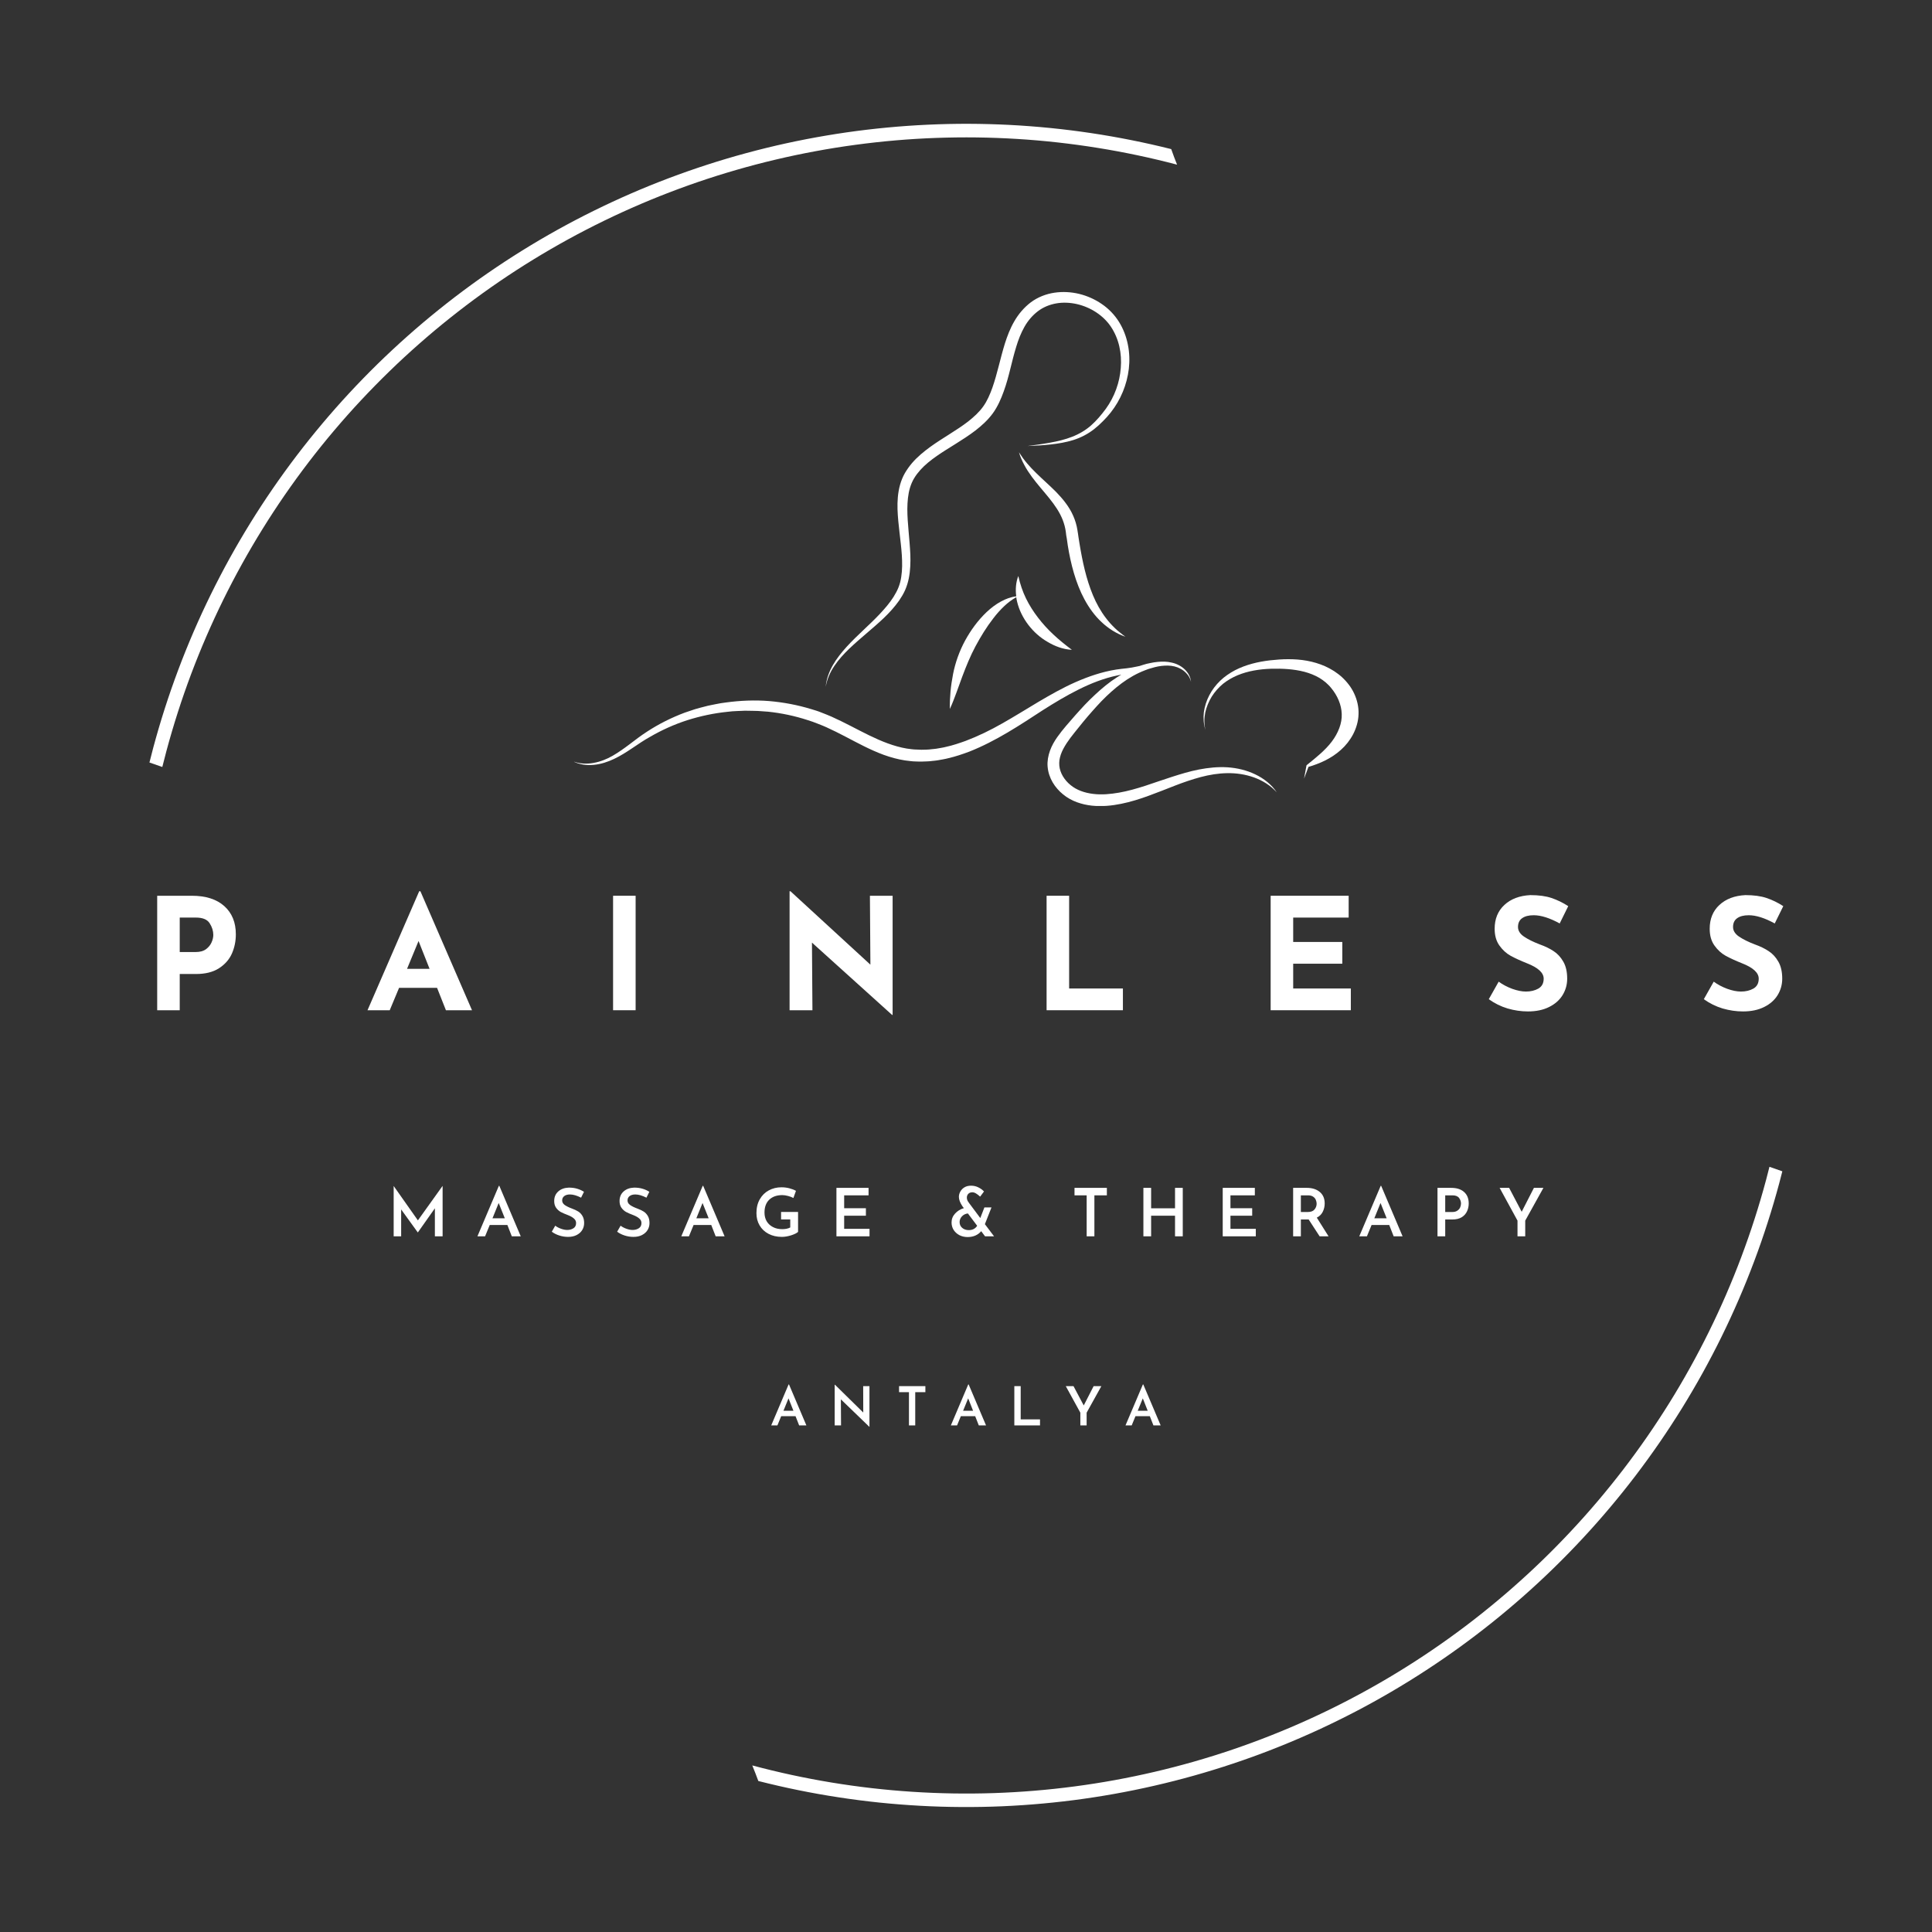 <svg xmlns="http://www.w3.org/2000/svg" xmlns:xlink="http://www.w3.org/1999/xlink" width="500" zoomAndPan="magnify" viewBox="0 0 375 375" height="500" preserveAspectRatio="xMidYMid meet" version="1.0"><rect x="0" y="0" width="375" height="375" fill="#333333" stroke="none"/><defs><g/><clipPath id="8194553db5"><path d="M 29.043 24 L 345.949 24 L 345.949 351 L 29.043 351 Z M 29.043 24 " clip-rule="nonzero"/></clipPath><clipPath id="4cb83f4831"><path d="M 160 56.539 L 220 56.539 L 220 134 L 160 134 Z M 160 56.539 " clip-rule="nonzero"/></clipPath><clipPath id="9858ca5409"><path d="M 233 127 L 263.566 127 L 263.566 152 L 233 152 Z M 233 127 " clip-rule="nonzero"/></clipPath><clipPath id="8a6fb34a8f"><path d="M 111.43 128 L 248 128 L 248 156.445 L 111.43 156.445 Z M 111.43 128 " clip-rule="nonzero"/></clipPath></defs><g clip-path="url(#8194553db5)"><path fill="#ffffff" d="M 227.336 28.941 C 224.77 28.297 222.188 27.715 219.594 27.199 C 216.996 26.68 214.391 26.223 211.773 25.832 C 209.156 25.441 206.531 25.113 203.898 24.848 C 201.262 24.586 198.625 24.383 195.98 24.246 C 193.34 24.113 190.695 24.039 188.047 24.031 C 185.402 24.023 182.754 24.082 180.113 24.203 C 177.469 24.324 174.828 24.508 172.195 24.758 C 169.559 25.008 166.934 25.32 164.312 25.695 C 161.691 26.074 159.082 26.516 156.484 27.016 C 153.887 27.52 151.301 28.086 148.73 28.715 C 146.16 29.348 143.605 30.035 141.07 30.789 C 138.531 31.543 136.016 32.359 133.52 33.234 C 131.02 34.109 128.547 35.047 126.094 36.039 C 123.641 37.035 121.215 38.09 118.812 39.207 C 116.414 40.32 114.039 41.492 111.695 42.719 C 109.352 43.949 107.039 45.234 104.758 46.574 C 102.477 47.918 100.23 49.312 98.016 50.762 C 95.801 52.215 93.625 53.719 91.484 55.273 C 89.344 56.832 87.242 58.438 85.18 60.098 C 83.117 61.754 81.098 63.461 79.117 65.219 C 77.137 66.977 75.203 68.781 73.309 70.629 C 71.418 72.48 69.574 74.375 67.773 76.316 C 65.973 78.258 64.223 80.242 62.52 82.266 C 60.816 84.293 59.16 86.359 57.559 88.465 C 55.957 90.57 54.406 92.715 52.906 94.895 C 51.406 97.074 49.961 99.293 48.57 101.543 C 47.18 103.797 45.844 106.078 44.562 108.395 C 43.285 110.711 42.062 113.059 40.895 115.434 C 39.727 117.809 38.621 120.211 37.57 122.641 C 36.523 125.07 35.531 127.523 34.602 130.004 C 33.672 132.48 32.801 134.98 31.992 137.5 C 31.184 140.02 30.438 142.559 29.75 145.113 C 29.496 146.059 29.25 147.02 29.008 148 L 31.504 148.871 C 31.762 147.844 32.023 146.82 32.297 145.793 C 32.977 143.258 33.719 140.742 34.52 138.246 C 35.32 135.75 36.184 133.273 37.105 130.816 C 38.031 128.363 39.012 125.93 40.055 123.523 C 41.098 121.117 42.199 118.734 43.355 116.383 C 44.516 114.027 45.73 111.707 47.004 109.41 C 48.277 107.117 49.605 104.855 50.988 102.629 C 52.371 100.398 53.809 98.207 55.297 96.047 C 56.789 93.891 58.332 91.77 59.926 89.684 C 61.52 87.602 63.164 85.559 64.859 83.559 C 66.555 81.555 68.297 79.594 70.086 77.68 C 71.879 75.762 73.715 73.891 75.598 72.062 C 77.477 70.234 79.402 68.457 81.375 66.723 C 83.344 64.988 85.352 63.305 87.406 61.672 C 89.457 60.039 91.547 58.453 93.676 56.922 C 95.805 55.391 97.973 53.91 100.172 52.484 C 102.375 51.059 104.609 49.688 106.879 48.371 C 109.148 47.055 111.445 45.793 113.777 44.59 C 116.109 43.387 118.465 42.242 120.852 41.152 C 123.238 40.062 125.652 39.035 128.09 38.062 C 130.527 37.094 132.984 36.184 135.465 35.332 C 137.949 34.484 140.449 33.695 142.969 32.969 C 145.488 32.238 148.027 31.574 150.578 30.973 C 153.133 30.367 155.699 29.828 158.277 29.352 C 160.855 28.871 163.445 28.457 166.047 28.109 C 168.645 27.758 171.25 27.469 173.863 27.246 C 176.48 27.023 179.098 26.863 181.719 26.77 C 184.34 26.676 186.961 26.645 189.586 26.676 C 192.207 26.711 194.828 26.809 197.445 26.969 C 200.062 27.129 202.676 27.355 205.285 27.645 C 207.891 27.938 210.488 28.289 213.078 28.707 C 215.668 29.121 218.246 29.602 220.812 30.145 C 223.379 30.688 225.93 31.293 228.469 31.961 C 228.07 30.965 227.688 29.969 227.336 28.949 Z M 343.449 226.477 C 343.238 227.316 343.027 228.152 342.801 228.996 C 342.121 231.535 341.379 234.055 340.574 236.559 C 339.77 239.062 338.902 241.547 337.977 244.008 C 337.051 246.469 336.062 248.906 335.02 251.316 C 333.973 253.73 332.867 256.117 331.703 258.477 C 330.543 260.832 329.32 263.164 328.043 265.461 C 326.766 267.762 325.434 270.027 324.047 272.258 C 322.656 274.492 321.215 276.691 319.719 278.852 C 318.223 281.016 316.672 283.141 315.074 285.227 C 313.473 287.312 311.82 289.359 310.121 291.363 C 308.418 293.371 306.672 295.332 304.871 297.25 C 303.074 299.172 301.23 301.047 299.344 302.875 C 297.453 304.703 295.52 306.484 293.543 308.219 C 291.566 309.953 289.547 311.637 287.488 313.273 C 285.43 314.91 283.332 316.492 281.195 318.023 C 279.055 319.559 276.883 321.035 274.672 322.461 C 272.465 323.887 270.219 325.258 267.941 326.574 C 265.664 327.887 263.355 329.148 261.02 330.348 C 258.68 331.551 256.312 332.695 253.918 333.781 C 251.523 334.867 249.102 335.895 246.656 336.859 C 244.211 337.828 241.742 338.734 239.254 339.582 C 236.766 340.426 234.254 341.211 231.727 341.934 C 229.199 342.656 226.652 343.316 224.094 343.914 C 221.531 344.512 218.957 345.047 216.371 345.52 C 213.785 345.992 211.188 346.398 208.578 346.742 C 205.973 347.086 203.359 347.367 200.738 347.582 C 198.117 347.801 195.492 347.949 192.863 348.039 C 190.234 348.125 187.605 348.148 184.977 348.105 C 182.348 348.062 179.723 347.957 177.098 347.785 C 174.473 347.617 171.855 347.379 169.242 347.082 C 166.629 346.781 164.027 346.418 161.43 345.992 C 158.836 345.562 156.254 345.074 153.684 344.52 C 151.113 343.965 148.555 343.348 146.016 342.668 C 146.426 343.668 146.82 344.672 147.191 345.691 C 149.762 346.344 152.344 346.938 154.945 347.465 C 157.543 347.996 160.156 348.461 162.777 348.859 C 165.398 349.262 168.031 349.602 170.668 349.875 C 173.309 350.148 175.949 350.355 178.598 350.5 C 181.246 350.648 183.898 350.727 186.551 350.742 C 189.203 350.758 191.855 350.711 194.504 350.598 C 197.156 350.484 199.801 350.305 202.441 350.062 C 205.086 349.82 207.719 349.516 210.344 349.145 C 212.973 348.773 215.59 348.34 218.195 347.84 C 220.801 347.344 223.391 346.781 225.969 346.156 C 228.547 345.535 231.109 344.848 233.652 344.098 C 236.199 343.348 238.723 342.539 241.23 341.668 C 243.734 340.797 246.219 339.863 248.676 338.871 C 251.137 337.879 253.57 336.824 255.98 335.715 C 258.387 334.602 260.77 333.434 263.121 332.207 C 265.473 330.98 267.793 329.695 270.082 328.355 C 272.371 327.016 274.625 325.621 276.848 324.168 C 279.07 322.719 281.254 321.215 283.402 319.66 C 285.551 318.102 287.656 316.496 289.727 314.836 C 291.797 313.176 293.824 311.469 295.812 309.711 C 297.797 307.953 299.742 306.148 301.641 304.293 C 303.539 302.441 305.391 300.543 307.195 298.602 C 309.004 296.66 310.762 294.672 312.469 292.645 C 314.18 290.617 315.84 288.547 317.449 286.438 C 319.055 284.328 320.613 282.18 322.117 279.996 C 323.621 277.812 325.07 275.59 326.469 273.336 C 327.863 271.078 329.203 268.793 330.488 266.473 C 331.773 264.148 333 261.801 334.172 259.418 C 335.34 257.039 336.453 254.629 337.504 252.195 C 338.559 249.762 339.551 247.301 340.484 244.816 C 341.418 242.336 342.289 239.832 343.098 237.305 C 343.91 234.781 344.66 232.234 345.348 229.672 C 345.551 228.902 345.75 228.125 345.949 227.352 Z M 343.449 226.477 " fill-opacity="1" fill-rule="evenodd"/></g><g fill="#ffffff" fill-opacity="1"><g transform="translate(27.636, 196.085)"><g><path d="M 9.594 -22.219 C 12.312 -22.219 14.414 -21.547 15.906 -20.203 C 17.395 -18.867 18.141 -17.047 18.141 -14.734 C 18.141 -13.398 17.883 -12.156 17.375 -11 C 16.863 -9.844 16.023 -8.891 14.859 -8.141 C 13.703 -7.398 12.211 -7.031 10.391 -7.031 L 7.25 -7.031 L 7.25 0 L 2.875 0 L 2.875 -22.219 Z M 10.359 -11.297 C 11.18 -11.297 11.844 -11.477 12.344 -11.844 C 12.844 -12.219 13.203 -12.656 13.422 -13.156 C 13.648 -13.664 13.766 -14.148 13.766 -14.609 C 13.766 -15.391 13.531 -16.145 13.062 -16.875 C 12.602 -17.613 11.711 -17.984 10.391 -17.984 L 7.25 -17.984 L 7.25 -11.297 Z M 10.359 -11.297 "/></g></g></g><g fill="#ffffff" fill-opacity="1"><g transform="translate(70.975, 196.085)"><g><path d="M 13.859 -4.344 L 6.484 -4.344 L 4.672 0 L 0.359 0 L 10.391 -23.094 L 10.625 -23.094 L 20.641 0 L 15.578 0 Z M 12.406 -8.031 L 10.266 -13.438 L 8.031 -8.031 Z M 12.406 -8.031 "/></g></g></g><g fill="#ffffff" fill-opacity="1"><g transform="translate(116.124, 196.085)"><g><path d="M 7.25 -22.219 L 7.25 0 L 2.875 0 L 2.875 -22.219 Z M 7.25 -22.219 "/></g></g></g><g fill="#ffffff" fill-opacity="1"><g transform="translate(150.382, 196.085)"><g><path d="M 22.875 -22.219 L 22.875 0.906 L 22.766 0.906 L 7.219 -13.125 L 7.312 0 L 2.875 0 L 2.875 -23.094 L 3.047 -23.094 L 18.562 -8.844 L 18.469 -22.219 Z M 22.875 -22.219 "/></g></g></g><g fill="#ffffff" fill-opacity="1"><g transform="translate(200.268, 196.085)"><g><path d="M 7.25 -22.219 L 7.25 -4.219 L 17.688 -4.219 L 17.688 0 L 2.875 0 L 2.875 -22.219 Z M 7.25 -22.219 "/></g></g></g><g fill="#ffffff" fill-opacity="1"><g transform="translate(243.758, 196.085)"><g><path d="M 18.016 -22.219 L 18.016 -17.984 L 7.25 -17.984 L 7.25 -13.25 L 16.781 -13.25 L 16.781 -9.031 L 7.25 -9.031 L 7.25 -4.219 L 18.438 -4.219 L 18.438 0 L 2.875 0 L 2.875 -22.219 Z M 18.016 -22.219 "/></g></g></g><g fill="#ffffff" fill-opacity="1"><g transform="translate(288.002, 196.085)"><g><path d="M 14.734 -16.844 C 12.797 -17.906 11.113 -18.438 9.688 -18.438 C 8.719 -18.438 7.969 -18.242 7.438 -17.859 C 6.906 -17.484 6.641 -16.914 6.641 -16.156 C 6.641 -15.445 7.023 -14.828 7.797 -14.297 C 8.578 -13.766 9.609 -13.254 10.891 -12.766 C 11.941 -12.391 12.836 -11.953 13.578 -11.453 C 14.328 -10.961 14.945 -10.285 15.438 -9.422 C 15.938 -8.555 16.188 -7.457 16.188 -6.125 C 16.188 -4.977 15.891 -3.914 15.297 -2.938 C 14.703 -1.969 13.828 -1.195 12.672 -0.625 C 11.523 -0.051 10.16 0.234 8.578 0.234 C 7.242 0.234 5.922 0.039 4.609 -0.344 C 3.305 -0.738 2.094 -1.336 0.969 -2.141 L 2.891 -5.547 C 3.66 -4.984 4.535 -4.52 5.516 -4.156 C 6.504 -3.801 7.395 -3.625 8.188 -3.625 C 9.102 -3.625 9.906 -3.816 10.594 -4.203 C 11.281 -4.598 11.625 -5.238 11.625 -6.125 C 11.625 -7.27 10.547 -8.266 8.391 -9.109 C 7.117 -9.617 6.062 -10.102 5.219 -10.562 C 4.375 -11.031 3.645 -11.695 3.031 -12.562 C 2.414 -13.426 2.109 -14.508 2.109 -15.812 C 2.109 -17.727 2.738 -19.27 4 -20.438 C 5.258 -21.602 6.938 -22.238 9.031 -22.344 C 10.676 -22.344 12.051 -22.156 13.156 -21.781 C 14.27 -21.406 15.348 -20.879 16.391 -20.203 Z M 14.734 -16.844 "/></g></g></g><g fill="#ffffff" fill-opacity="1"><g transform="translate(329.742, 196.085)"><g><path d="M 14.734 -16.844 C 12.797 -17.906 11.113 -18.438 9.688 -18.438 C 8.719 -18.438 7.969 -18.242 7.438 -17.859 C 6.906 -17.484 6.641 -16.914 6.641 -16.156 C 6.641 -15.445 7.023 -14.828 7.797 -14.297 C 8.578 -13.766 9.609 -13.254 10.891 -12.766 C 11.941 -12.391 12.836 -11.953 13.578 -11.453 C 14.328 -10.961 14.945 -10.285 15.438 -9.422 C 15.938 -8.555 16.188 -7.457 16.188 -6.125 C 16.188 -4.977 15.891 -3.914 15.297 -2.938 C 14.703 -1.969 13.828 -1.195 12.672 -0.625 C 11.523 -0.051 10.16 0.234 8.578 0.234 C 7.242 0.234 5.922 0.039 4.609 -0.344 C 3.305 -0.738 2.094 -1.336 0.969 -2.141 L 2.891 -5.547 C 3.66 -4.984 4.535 -4.52 5.516 -4.156 C 6.504 -3.801 7.395 -3.625 8.188 -3.625 C 9.102 -3.625 9.906 -3.816 10.594 -4.203 C 11.281 -4.598 11.625 -5.238 11.625 -6.125 C 11.625 -7.27 10.547 -8.266 8.391 -9.109 C 7.117 -9.617 6.062 -10.102 5.219 -10.562 C 4.375 -11.031 3.645 -11.695 3.031 -12.562 C 2.414 -13.426 2.109 -14.508 2.109 -15.812 C 2.109 -17.727 2.738 -19.27 4 -20.438 C 5.258 -21.602 6.938 -22.238 9.031 -22.344 C 10.676 -22.344 12.051 -22.156 13.156 -21.781 C 14.27 -21.406 15.348 -20.879 16.391 -20.203 Z M 14.734 -16.844 "/></g></g></g><g fill="#ffffff" fill-opacity="1"><g transform="translate(75.113, 239.969)"><g><path d="M 10.797 -9.75 L 10.797 0 L 9.297 0 L 9.297 -5.438 L 6 -0.766 L 5.969 -0.766 L 2.75 -5.219 L 2.75 0 L 1.297 0 L 1.297 -9.75 L 1.312 -9.75 L 6 -3.094 L 10.766 -9.75 Z M 10.797 -9.75 "/></g></g></g><g fill="#ffffff" fill-opacity="1"><g transform="translate(92.357, 239.969)"><g><path d="M 6.125 -2.203 L 2.703 -2.203 L 1.797 0 L 0.312 0 L 4.469 -9.797 L 4.562 -9.797 L 8.719 0 L 6.984 0 Z M 5.625 -3.5 L 4.438 -6.469 L 3.234 -3.5 Z M 5.625 -3.5 "/></g></g></g><g fill="#ffffff" fill-opacity="1"><g transform="translate(106.554, 239.969)"><g><path d="M 6.234 -7.5 C 5.422 -7.914 4.703 -8.125 4.078 -8.125 C 3.609 -8.125 3.238 -8.02 2.969 -7.812 C 2.695 -7.602 2.562 -7.32 2.562 -6.969 C 2.562 -6.613 2.727 -6.316 3.062 -6.078 C 3.406 -5.836 3.883 -5.602 4.5 -5.375 C 4.957 -5.207 5.352 -5.02 5.688 -4.812 C 6.02 -4.602 6.289 -4.316 6.5 -3.953 C 6.719 -3.586 6.828 -3.129 6.828 -2.578 C 6.828 -2.078 6.703 -1.625 6.453 -1.219 C 6.211 -0.82 5.852 -0.5 5.375 -0.25 C 4.906 -0.008 4.348 0.109 3.703 0.109 C 3.129 0.109 2.566 0.02 2.016 -0.156 C 1.461 -0.332 0.973 -0.578 0.547 -0.891 L 1.219 -2.062 C 1.531 -1.82 1.906 -1.625 2.344 -1.469 C 2.781 -1.312 3.18 -1.234 3.547 -1.234 C 4.004 -1.234 4.406 -1.344 4.75 -1.562 C 5.094 -1.781 5.266 -2.117 5.266 -2.578 C 5.266 -2.93 5.117 -3.227 4.828 -3.469 C 4.547 -3.719 4.145 -3.941 3.625 -4.141 C 3.094 -4.336 2.648 -4.531 2.297 -4.719 C 1.941 -4.914 1.641 -5.188 1.391 -5.531 C 1.141 -5.883 1.016 -6.32 1.016 -6.844 C 1.016 -7.613 1.273 -8.234 1.797 -8.703 C 2.316 -9.172 3 -9.422 3.844 -9.453 C 4.469 -9.453 5.016 -9.379 5.484 -9.234 C 5.953 -9.098 6.391 -8.898 6.797 -8.641 Z M 6.234 -7.5 "/></g></g></g><g fill="#ffffff" fill-opacity="1"><g transform="translate(119.24, 239.969)"><g><path d="M 6.234 -7.5 C 5.422 -7.914 4.703 -8.125 4.078 -8.125 C 3.609 -8.125 3.238 -8.02 2.969 -7.812 C 2.695 -7.602 2.562 -7.32 2.562 -6.969 C 2.562 -6.613 2.727 -6.316 3.062 -6.078 C 3.406 -5.836 3.883 -5.602 4.5 -5.375 C 4.957 -5.207 5.352 -5.02 5.688 -4.812 C 6.02 -4.602 6.289 -4.316 6.5 -3.953 C 6.719 -3.586 6.828 -3.129 6.828 -2.578 C 6.828 -2.078 6.703 -1.625 6.453 -1.219 C 6.211 -0.82 5.852 -0.5 5.375 -0.25 C 4.906 -0.008 4.348 0.109 3.703 0.109 C 3.129 0.109 2.566 0.02 2.016 -0.156 C 1.461 -0.332 0.973 -0.578 0.547 -0.891 L 1.219 -2.062 C 1.531 -1.82 1.906 -1.625 2.344 -1.469 C 2.781 -1.312 3.18 -1.234 3.547 -1.234 C 4.004 -1.234 4.406 -1.344 4.75 -1.562 C 5.094 -1.781 5.266 -2.117 5.266 -2.578 C 5.266 -2.93 5.117 -3.227 4.828 -3.469 C 4.547 -3.719 4.145 -3.941 3.625 -4.141 C 3.094 -4.336 2.648 -4.531 2.297 -4.719 C 1.941 -4.914 1.641 -5.188 1.391 -5.531 C 1.141 -5.883 1.016 -6.32 1.016 -6.844 C 1.016 -7.613 1.273 -8.234 1.797 -8.703 C 2.316 -9.172 3 -9.422 3.844 -9.453 C 4.469 -9.453 5.016 -9.379 5.484 -9.234 C 5.953 -9.098 6.391 -8.898 6.797 -8.641 Z M 6.234 -7.5 "/></g></g></g><g fill="#ffffff" fill-opacity="1"><g transform="translate(131.926, 239.969)"><g><path d="M 6.125 -2.203 L 2.703 -2.203 L 1.797 0 L 0.312 0 L 4.469 -9.797 L 4.562 -9.797 L 8.719 0 L 6.984 0 Z M 5.625 -3.5 L 4.438 -6.469 L 3.234 -3.5 Z M 5.625 -3.5 "/></g></g></g><g fill="#ffffff" fill-opacity="1"><g transform="translate(146.122, 239.969)"><g><path d="M 8.781 -0.859 C 8.52 -0.617 8.066 -0.395 7.422 -0.188 C 6.773 0.008 6.188 0.109 5.656 0.109 C 4.664 0.109 3.797 -0.086 3.047 -0.484 C 2.297 -0.879 1.719 -1.426 1.312 -2.125 C 0.906 -2.82 0.703 -3.609 0.703 -4.484 C 0.703 -5.547 0.922 -6.453 1.359 -7.203 C 1.797 -7.961 2.379 -8.535 3.109 -8.922 C 3.848 -9.316 4.66 -9.516 5.547 -9.516 C 6.086 -9.516 6.598 -9.453 7.078 -9.328 C 7.566 -9.203 8 -9.035 8.375 -8.828 L 7.875 -7.438 C 7.625 -7.582 7.285 -7.711 6.859 -7.828 C 6.43 -7.941 6.055 -8 5.734 -8 C 4.66 -8 3.812 -7.703 3.188 -7.109 C 2.57 -6.516 2.266 -5.68 2.266 -4.609 C 2.266 -3.973 2.406 -3.41 2.688 -2.922 C 2.977 -2.441 3.383 -2.066 3.906 -1.797 C 4.426 -1.523 5.023 -1.391 5.703 -1.391 C 6.004 -1.391 6.289 -1.414 6.562 -1.469 C 6.844 -1.531 7.078 -1.613 7.266 -1.719 L 7.266 -3.281 L 5.484 -3.281 L 5.484 -4.734 L 8.781 -4.734 Z M 8.781 -0.859 "/></g></g></g><g fill="#ffffff" fill-opacity="1"><g transform="translate(161.055, 239.969)"><g><path d="M 7.531 -9.406 L 7.531 -7.953 L 2.797 -7.953 L 2.797 -5.453 L 7.016 -5.453 L 7.016 -4 L 2.797 -4 L 2.797 -1.453 L 7.719 -1.453 L 7.719 0 L 1.297 0 L 1.297 -9.406 Z M 7.531 -9.406 "/></g></g></g><g fill="#ffffff" fill-opacity="1"><g transform="translate(174.722, 239.969)"><g/></g></g><g fill="#ffffff" fill-opacity="1"><g transform="translate(184.025, 239.969)"><g><path d="M 7.172 0 L 6.422 -1 C 6.148 -0.656 5.789 -0.379 5.344 -0.172 C 4.895 0.035 4.379 0.141 3.797 0.141 C 3.211 0.141 2.68 0.02 2.203 -0.219 C 1.734 -0.469 1.359 -0.805 1.078 -1.234 C 0.805 -1.672 0.672 -2.156 0.672 -2.688 C 0.672 -3.344 0.898 -3.922 1.359 -4.422 C 1.816 -4.922 2.383 -5.27 3.062 -5.469 L 2.797 -5.812 C 2.328 -6.508 2.094 -7.125 2.094 -7.656 C 2.094 -8.008 2.188 -8.352 2.375 -8.688 C 2.562 -9.031 2.832 -9.305 3.188 -9.516 C 3.539 -9.723 3.961 -9.828 4.453 -9.828 C 4.973 -9.828 5.445 -9.719 5.875 -9.5 C 6.312 -9.289 6.676 -9.023 6.969 -8.703 L 6.219 -7.703 C 5.926 -7.973 5.656 -8.18 5.406 -8.328 C 5.164 -8.473 4.93 -8.547 4.703 -8.547 C 4.379 -8.547 4.117 -8.445 3.922 -8.25 C 3.734 -8.051 3.641 -7.805 3.641 -7.516 C 3.641 -7.266 3.707 -7.023 3.844 -6.797 C 3.988 -6.566 4.066 -6.453 4.078 -6.453 L 6.25 -3.547 L 7.047 -5.609 L 8.422 -5.609 L 7.141 -2.359 L 8.922 0 Z M 4 -1.203 C 4.738 -1.203 5.285 -1.484 5.641 -2.047 L 3.844 -4.438 C 3.395 -4.395 3.016 -4.211 2.703 -3.891 C 2.391 -3.566 2.234 -3.191 2.234 -2.766 C 2.234 -2.305 2.398 -1.93 2.734 -1.641 C 3.078 -1.348 3.5 -1.203 4 -1.203 Z M 4 -1.203 "/></g></g></g><g fill="#ffffff" fill-opacity="1"><g transform="translate(198.634, 239.969)"><g/></g></g><g fill="#ffffff" fill-opacity="1"><g transform="translate(207.937, 239.969)"><g><path d="M 6.906 -9.406 L 6.906 -7.953 L 4.484 -7.953 L 4.484 0 L 2.984 0 L 2.984 -7.953 L 0.625 -7.953 L 0.625 -9.406 Z M 6.906 -9.406 "/></g></g></g><g fill="#ffffff" fill-opacity="1"><g transform="translate(220.635, 239.969)"><g><path d="M 8.938 0 L 7.438 0 L 7.438 -4 L 2.797 -4 L 2.797 0 L 1.297 0 L 1.297 -9.406 L 2.797 -9.406 L 2.797 -5.438 L 7.438 -5.438 L 7.438 -9.406 L 8.938 -9.406 Z M 8.938 0 "/></g></g></g><g fill="#ffffff" fill-opacity="1"><g transform="translate(236.033, 239.969)"><g><path d="M 7.531 -9.406 L 7.531 -7.953 L 2.797 -7.953 L 2.797 -5.453 L 7.016 -5.453 L 7.016 -4 L 2.797 -4 L 2.797 -1.453 L 7.719 -1.453 L 7.719 0 L 1.297 0 L 1.297 -9.406 Z M 7.531 -9.406 "/></g></g></g><g fill="#ffffff" fill-opacity="1"><g transform="translate(249.7, 239.969)"><g><path d="M 6.438 0 L 4.312 -3.266 L 2.797 -3.266 L 2.797 0 L 1.297 0 L 1.297 -9.406 L 3.938 -9.406 C 4.988 -9.406 5.832 -9.141 6.469 -8.609 C 7.102 -8.078 7.422 -7.336 7.422 -6.391 C 7.422 -5.805 7.297 -5.266 7.047 -4.766 C 6.805 -4.273 6.422 -3.895 5.891 -3.625 L 8.172 0 Z M 2.797 -4.719 L 4.141 -4.719 C 4.742 -4.719 5.18 -4.883 5.453 -5.219 C 5.723 -5.551 5.859 -5.922 5.859 -6.328 C 5.859 -6.566 5.805 -6.812 5.703 -7.062 C 5.609 -7.312 5.438 -7.52 5.188 -7.688 C 4.938 -7.863 4.609 -7.953 4.203 -7.953 L 2.797 -7.953 Z M 2.797 -4.719 "/></g></g></g><g fill="#ffffff" fill-opacity="1"><g transform="translate(263.523, 239.969)"><g><path d="M 6.125 -2.203 L 2.703 -2.203 L 1.797 0 L 0.312 0 L 4.469 -9.797 L 4.562 -9.797 L 8.719 0 L 6.984 0 Z M 5.625 -3.5 L 4.438 -6.469 L 3.234 -3.5 Z M 5.625 -3.5 "/></g></g></g><g fill="#ffffff" fill-opacity="1"><g transform="translate(277.719, 239.969)"><g><path d="M 3.953 -9.406 C 5.023 -9.406 5.859 -9.141 6.453 -8.609 C 7.055 -8.078 7.359 -7.336 7.359 -6.391 C 7.359 -5.836 7.25 -5.328 7.031 -4.859 C 6.82 -4.391 6.477 -4.004 6 -3.703 C 5.52 -3.41 4.906 -3.266 4.156 -3.266 L 2.797 -3.266 L 2.797 0 L 1.297 0 L 1.297 -9.406 Z M 4.156 -4.719 C 4.57 -4.719 4.906 -4.805 5.156 -4.984 C 5.414 -5.16 5.598 -5.375 5.703 -5.625 C 5.805 -5.883 5.859 -6.129 5.859 -6.359 C 5.859 -6.754 5.734 -7.117 5.484 -7.453 C 5.234 -7.785 4.805 -7.953 4.203 -7.953 L 2.797 -7.953 L 2.797 -4.719 Z M 4.156 -4.719 "/></g></g></g><g fill="#ffffff" fill-opacity="1"><g transform="translate(290.78, 239.969)"><g><path d="M 8.797 -9.406 L 5.266 -3.047 L 5.266 0 L 3.766 0 L 3.766 -3.047 L 0.297 -9.406 L 2.141 -9.406 L 4.578 -4.766 L 6.953 -9.406 Z M 8.797 -9.406 "/></g></g></g><g fill="#ffffff" fill-opacity="1"><g transform="translate(149.442, 276.672)"><g><path d="M 4.969 -1.797 L 2.188 -1.797 L 1.453 0 L 0.25 0 L 3.625 -7.953 L 3.703 -7.953 L 7.078 0 L 5.672 0 Z M 4.562 -2.844 L 3.609 -5.25 L 2.625 -2.844 Z M 4.562 -2.844 "/></g></g></g><g fill="#ffffff" fill-opacity="1"><g transform="translate(160.964, 276.672)"><g><path d="M 7.797 -7.625 L 7.797 0.266 L 7.766 0.266 L 2.25 -5.062 L 2.281 0 L 1.047 0 L 1.047 -7.891 L 1.109 -7.891 L 6.594 -2.5 L 6.578 -7.625 Z M 7.797 -7.625 "/></g></g></g><g fill="#ffffff" fill-opacity="1"><g transform="translate(174.006, 276.672)"><g><path d="M 5.609 -7.625 L 5.609 -6.453 L 3.641 -6.453 L 3.641 0 L 2.422 0 L 2.422 -6.453 L 0.5 -6.453 L 0.5 -7.625 Z M 5.609 -7.625 "/></g></g></g><g fill="#ffffff" fill-opacity="1"><g transform="translate(184.312, 276.672)"><g><path d="M 4.969 -1.797 L 2.188 -1.797 L 1.453 0 L 0.25 0 L 3.625 -7.953 L 3.703 -7.953 L 7.078 0 L 5.672 0 Z M 4.562 -2.844 L 3.609 -5.25 L 2.625 -2.844 Z M 4.562 -2.844 "/></g></g></g><g fill="#ffffff" fill-opacity="1"><g transform="translate(195.834, 276.672)"><g><path d="M 2.281 -7.625 L 2.281 -1.172 L 6.031 -1.172 L 6.031 0 L 1.047 0 L 1.047 -7.625 Z M 2.281 -7.625 "/></g></g></g><g fill="#ffffff" fill-opacity="1"><g transform="translate(206.633, 276.672)"><g><path d="M 7.141 -7.625 L 4.281 -2.469 L 4.281 0 L 3.062 0 L 3.062 -2.469 L 0.234 -7.625 L 1.734 -7.625 L 3.719 -3.875 L 5.641 -7.625 Z M 7.141 -7.625 "/></g></g></g><g fill="#ffffff" fill-opacity="1"><g transform="translate(218.208, 276.672)"><g><path d="M 4.969 -1.797 L 2.188 -1.797 L 1.453 0 L 0.25 0 L 3.625 -7.953 L 3.703 -7.953 L 7.078 0 L 5.672 0 Z M 4.562 -2.844 L 3.609 -5.25 L 2.625 -2.844 Z M 4.562 -2.844 "/></g></g></g><g clip-path="url(#4cb83f4831)"><path fill="#ffffff" d="M 215.609 80.043 C 215.133 80.652 214.629 81.207 214.086 81.746 C 213.559 82.289 212.988 82.805 212.383 83.281 C 211.172 84.238 209.777 84.957 208.332 85.41 C 206.875 85.863 205.395 86.105 203.91 86.273 C 202.426 86.43 200.941 86.52 199.445 86.57 C 200.918 86.379 202.402 86.184 203.844 85.914 C 205.305 85.656 206.746 85.309 208.102 84.777 C 209.457 84.25 210.707 83.516 211.777 82.574 C 212.848 81.633 213.789 80.496 214.652 79.336 C 216.332 77.012 217.336 74.227 217.543 71.414 C 217.66 70.012 217.57 68.59 217.258 67.238 C 216.949 65.883 216.406 64.594 215.648 63.445 C 214.152 61.199 211.66 59.625 209.016 59.02 C 207.688 58.723 206.309 58.66 205.008 58.891 C 203.691 59.125 202.453 59.641 201.434 60.426 C 200.387 61.227 199.512 62.258 198.84 63.445 C 198.172 64.633 197.652 65.945 197.242 67.328 C 196.816 68.707 196.469 70.125 196.105 71.582 C 195.746 73.027 195.359 74.5 194.828 75.957 C 194.57 76.691 194.273 77.414 193.938 78.121 C 193.605 78.82 193.191 79.566 192.703 80.227 C 191.734 81.555 190.535 82.625 189.309 83.578 C 186.832 85.461 184.188 86.867 181.828 88.504 C 180.652 89.332 179.547 90.207 178.629 91.227 C 178.18 91.73 177.766 92.273 177.418 92.852 C 177.082 93.422 176.824 94.027 176.629 94.672 C 176.242 95.961 176.129 97.367 176.113 98.785 C 176.113 100.219 176.23 101.676 176.359 103.145 C 176.488 104.617 176.629 106.113 176.695 107.633 C 176.746 109.156 176.707 110.703 176.398 112.25 C 176.242 113.023 176.012 113.785 175.688 114.523 C 175.367 115.258 174.953 115.926 174.516 116.574 C 173.625 117.836 172.594 118.957 171.496 120.004 C 169.305 122.078 166.957 123.887 164.828 125.922 C 163.77 126.941 162.766 128.039 161.953 129.25 C 161.125 130.465 160.52 131.844 160.273 133.312 C 160.391 131.832 160.922 130.387 161.668 129.082 C 162.418 127.781 163.371 126.605 164.375 125.496 C 166.402 123.281 168.699 121.359 170.711 119.23 C 171.715 118.16 172.672 117.062 173.43 115.863 C 173.805 115.258 174.152 114.637 174.398 114.004 C 174.656 113.359 174.824 112.691 174.926 112.008 C 175.148 110.625 175.133 109.184 175.043 107.738 C 174.953 106.293 174.758 104.82 174.594 103.352 C 174.426 101.867 174.258 100.371 174.207 98.824 C 174.168 97.289 174.258 95.691 174.695 94.117 C 174.914 93.328 175.223 92.555 175.637 91.832 C 176.051 91.125 176.527 90.465 177.043 89.859 C 178.086 88.648 179.312 87.656 180.551 86.75 C 183.027 84.957 185.66 83.555 187.914 81.812 C 189.023 80.934 190.059 79.992 190.832 78.91 C 191.594 77.852 192.16 76.551 192.637 75.207 C 193.578 72.523 194.145 69.598 195.047 66.684 C 195.512 65.223 196.066 63.754 196.879 62.359 C 197.68 60.969 198.762 59.68 200.078 58.684 C 201.422 57.68 203.02 57.059 204.645 56.816 C 206.27 56.57 207.922 56.672 209.48 57.047 C 211.043 57.434 212.527 58.094 213.855 59.008 C 215.184 59.91 216.332 61.098 217.195 62.477 C 218.047 63.844 218.613 65.355 218.922 66.902 C 219.234 68.449 219.285 70.035 219.105 71.582 C 218.742 74.668 217.516 77.621 215.609 80.043 Z M 215.609 80.043 " fill-opacity="1" fill-rule="nonzero"/></g><path fill="#ffffff" d="M 199.602 121.293 C 198.582 119.953 197.797 118.402 197.41 116.754 C 197.344 116.48 197.293 116.199 197.254 115.914 C 196.391 116.406 195.629 116.984 194.945 117.629 C 194.16 118.367 193.449 119.164 192.805 120.016 C 191.488 121.707 190.367 123.539 189.348 125.434 C 188.34 127.316 187.543 129.289 186.77 131.34 L 185.633 134.461 C 185.246 135.508 184.848 136.566 184.367 137.609 C 184.344 136.461 184.395 135.34 184.496 134.203 C 184.602 133.082 184.77 131.961 184.988 130.836 C 185.207 129.715 185.516 128.605 185.902 127.523 C 186.289 126.441 186.77 125.355 187.324 124.336 C 188.434 122.312 189.801 120.418 191.5 118.805 C 192.352 118.004 193.293 117.281 194.328 116.727 C 195.242 116.238 196.234 115.863 197.254 115.746 C 197.074 114.406 197.176 113.027 197.652 111.801 C 198.016 113.398 198.492 114.816 199.148 116.16 C 199.797 117.488 200.582 118.715 201.473 119.875 C 202.363 121.035 203.355 122.133 204.453 123.152 C 205.547 124.184 206.734 125.137 208.051 126.129 C 206.398 126.051 204.801 125.461 203.367 124.609 C 201.898 123.77 200.633 122.633 199.602 121.293 Z M 199.602 121.293 " fill-opacity="1" fill-rule="nonzero"/><path fill="#ffffff" d="M 206.953 103.906 L 206.914 103.57 C 206.902 103.453 206.891 103.352 206.875 103.25 C 206.773 102.461 206.566 101.688 206.281 100.941 C 205.703 99.445 204.75 98.062 203.664 96.711 C 202.582 95.355 201.367 94.027 200.297 92.57 C 199.758 91.832 199.254 91.086 198.828 90.273 C 198.391 89.473 198.027 88.637 197.781 87.785 C 198.262 88.543 198.777 89.254 199.344 89.926 C 199.91 90.594 200.516 91.227 201.137 91.832 C 202.387 93.059 203.73 94.219 205.008 95.508 C 205.637 96.168 206.27 96.852 206.824 97.613 C 207.109 97.984 207.379 98.387 207.625 98.797 C 207.871 99.211 208.102 99.637 208.297 100.09 C 208.695 100.977 208.98 101.934 209.133 102.914 C 209.16 103.043 209.172 103.145 209.184 103.262 L 209.238 103.582 L 209.328 104.23 C 209.391 104.668 209.457 105.094 209.535 105.531 C 210.102 108.977 210.824 112.379 212.141 115.539 C 212.797 117.113 213.621 118.609 214.668 119.977 C 215.184 120.66 215.762 121.305 216.395 121.914 C 216.703 122.223 217.039 122.504 217.387 122.777 C 217.555 122.918 217.738 123.059 217.906 123.188 C 218.086 123.316 218.266 123.445 218.445 123.59 C 216.742 123.008 215.156 122.016 213.816 120.75 C 212.461 119.488 211.363 117.953 210.488 116.328 C 209.609 114.703 208.953 112.961 208.438 111.219 C 207.922 109.465 207.547 107.684 207.262 105.906 C 207.199 105.453 207.121 105.016 207.07 104.562 Z M 206.953 103.906 " fill-opacity="1" fill-rule="nonzero"/><g clip-path="url(#9858ca5409)"><path fill="#ffffff" d="M 253.582 148.598 L 253.594 148.547 L 253.695 148.457 C 255.504 147 257.258 145.594 258.508 143.93 C 259.746 142.293 260.508 140.371 260.43 138.59 C 260.379 136.824 259.617 135.016 258.352 133.508 C 258.043 133.121 257.684 132.785 257.309 132.449 C 256.934 132.129 256.523 131.844 256.082 131.574 C 255.191 131.059 254.227 130.672 253.195 130.398 C 251.129 129.859 248.898 129.742 246.668 129.805 C 244.449 129.883 242.242 130.23 240.207 131.07 C 239.199 131.496 238.23 132.051 237.379 132.734 C 236.543 133.43 235.793 134.27 235.199 135.211 C 234.621 136.152 234.184 137.195 233.938 138.305 C 233.719 139.402 233.703 140.562 233.977 141.684 C 233.629 140.602 233.535 139.414 233.664 138.266 C 233.82 137.121 234.184 135.984 234.723 134.953 C 235.266 133.906 235.988 132.953 236.84 132.129 C 237.703 131.301 238.695 130.633 239.742 130.078 C 241.871 128.992 244.203 128.438 246.539 128.168 C 247.711 128.039 248.871 127.949 250.059 127.949 C 251.246 127.949 252.445 128.027 253.656 128.246 C 254.859 128.465 256.059 128.812 257.219 129.328 C 257.785 129.586 258.367 129.895 258.922 130.246 C 259.461 130.605 259.992 130.992 260.469 131.43 C 260.715 131.652 260.934 131.883 261.164 132.129 C 261.281 132.242 261.383 132.371 261.488 132.5 C 261.59 132.629 261.695 132.758 261.797 132.887 L 262.094 133.289 C 262.184 133.43 262.273 133.57 262.363 133.715 C 262.547 133.996 262.688 134.293 262.84 134.605 C 263.41 135.828 263.746 137.211 263.691 138.617 C 263.656 140.02 263.242 141.352 262.637 142.523 C 262.016 143.699 261.203 144.715 260.262 145.555 C 259.32 146.406 258.289 147.062 257.219 147.605 C 256.676 147.875 256.133 148.109 255.578 148.316 C 255.309 148.418 255.027 148.52 254.754 148.613 C 254.496 148.688 254.238 148.777 253.98 148.844 L 253.117 151.125 Z M 253.582 148.598 " fill-opacity="1" fill-rule="nonzero"/></g><g clip-path="url(#8a6fb34a8f)"><path fill="#ffffff" d="M 115.207 148.082 C 116.523 147.852 117.762 147.359 118.922 146.691 C 120.07 146.031 121.156 145.246 122.238 144.434 L 123.863 143.207 C 124.406 142.793 124.984 142.422 125.555 142.035 C 127.863 140.523 130.34 139.285 132.918 138.32 L 134.879 137.66 C 135.535 137.453 136.207 137.301 136.879 137.121 L 137.379 136.992 C 137.547 136.953 137.715 136.926 137.883 136.887 L 138.902 136.68 C 139.238 136.617 139.586 136.539 139.922 136.488 L 140.953 136.344 C 143.699 135.973 146.488 135.855 149.262 136.074 C 152.031 136.309 154.781 136.824 157.449 137.637 C 158.121 137.84 158.793 138.035 159.438 138.305 L 160.418 138.691 C 160.738 138.82 161.074 138.949 161.383 139.094 C 162.66 139.66 163.887 140.281 165.098 140.898 C 167.512 142.137 169.871 143.402 172.309 144.289 C 173.523 144.73 174.758 145.09 176.012 145.297 C 176.645 145.375 177.262 145.488 177.906 145.488 C 178.23 145.504 178.539 145.527 178.863 145.527 L 179.816 145.504 C 180.137 145.504 180.461 145.465 180.77 145.426 C 181.094 145.387 181.414 145.375 181.727 145.324 C 182.355 145.207 183 145.129 183.633 144.961 C 184.898 144.691 186.137 144.266 187.375 143.828 C 189.836 142.898 192.223 141.738 194.547 140.41 C 195.707 139.75 196.867 139.066 198.016 138.371 L 201.496 136.27 C 203.844 134.887 206.23 133.52 208.746 132.41 C 211.262 131.301 213.906 130.398 216.652 129.961 C 217.336 129.844 218.047 129.793 218.691 129.715 C 219.348 129.637 220.008 129.523 220.652 129.379 C 220.832 129.34 221.012 129.305 221.195 129.266 C 221.438 129.188 221.684 129.098 221.93 129.031 L 222.598 128.84 L 223.281 128.695 C 223.516 128.656 223.734 128.605 223.965 128.566 C 224.199 128.527 224.43 128.504 224.664 128.477 C 225.59 128.387 226.547 128.387 227.477 128.621 C 228.391 128.824 229.281 129.277 229.953 129.922 C 230.285 130.246 230.57 130.617 230.789 131.031 C 230.996 131.445 231.137 131.895 231.176 132.336 C 231.074 131.895 230.879 131.484 230.637 131.121 C 230.375 130.762 230.066 130.449 229.719 130.18 C 229.023 129.652 228.195 129.34 227.348 129.238 C 226.496 129.137 225.629 129.199 224.777 129.355 C 224.559 129.395 224.352 129.445 224.148 129.496 C 223.941 129.547 223.723 129.613 223.516 129.676 L 222.883 129.859 L 222.277 130.09 C 220.652 130.707 219.129 131.574 217.723 132.617 C 216.316 133.664 215.016 134.836 213.789 136.102 L 212.887 137.066 L 211.996 138.062 L 211.121 139.066 L 210.254 140.098 L 208.566 142.188 C 208.012 142.883 207.484 143.566 207.02 144.277 C 206.566 144.988 206.168 145.695 205.91 146.434 C 205.781 146.793 205.703 147.168 205.637 147.527 C 205.598 147.891 205.574 148.262 205.613 148.613 C 205.742 150.043 206.605 151.422 207.805 152.391 C 208.992 153.371 210.539 153.898 212.176 154.094 C 213.816 154.301 215.52 154.145 217.223 153.848 C 218.922 153.551 220.613 153.062 222.301 152.52 C 223.992 151.965 225.684 151.359 227.422 150.805 C 229.152 150.25 230.918 149.707 232.723 149.359 C 234.543 149.012 236.398 148.816 238.27 148.934 C 240.129 149.062 241.973 149.5 243.637 150.301 C 244.477 150.699 245.262 151.191 245.973 151.773 C 246.68 152.352 247.312 153.023 247.816 153.785 C 246.602 152.441 245.043 151.488 243.391 150.895 C 241.727 150.301 239.973 150.043 238.23 150.07 C 236.492 150.094 234.75 150.379 233.059 150.828 C 231.355 151.281 229.68 151.863 228.016 152.508 C 226.352 153.152 224.676 153.836 222.961 154.453 C 221.246 155.086 219.477 155.641 217.633 156.016 C 215.801 156.391 213.879 156.582 211.918 156.375 C 211.43 156.324 210.938 156.234 210.461 156.133 C 209.973 156.016 209.496 155.875 209.016 155.707 C 208.074 155.355 207.148 154.855 206.348 154.195 C 205.949 153.875 205.574 153.512 205.238 153.125 C 204.891 152.738 204.594 152.312 204.324 151.863 C 203.793 150.957 203.434 149.914 203.344 148.832 C 203.289 148.289 203.328 147.746 203.406 147.219 C 203.496 146.691 203.625 146.188 203.805 145.695 C 204.156 144.73 204.656 143.863 205.211 143.078 C 205.766 142.293 206.348 141.57 206.941 140.871 C 207.535 140.176 208.129 139.492 208.723 138.82 L 209.637 137.805 L 210.566 136.797 L 211.531 135.816 L 212.527 134.863 C 213.867 133.609 215.301 132.41 216.871 131.418 C 217.129 131.25 217.387 131.094 217.645 130.953 C 217.387 131.004 217.117 131.043 216.859 131.109 C 214.266 131.648 211.777 132.629 209.391 133.816 C 207.004 135.004 204.711 136.383 202.438 137.828 C 197.938 140.758 193.332 143.84 188.137 145.891 C 186.832 146.379 185.504 146.832 184.125 147.152 C 183.441 147.336 182.742 147.438 182.047 147.566 C 181.699 147.633 181.336 147.656 180.988 147.695 C 180.641 147.734 180.281 147.785 179.918 147.785 L 178.848 147.824 C 178.488 147.836 178.125 147.801 177.777 147.801 C 177.055 147.801 176.348 147.668 175.637 147.594 C 174.219 147.375 172.824 146.984 171.508 146.508 C 168.852 145.527 166.441 144.199 164.043 142.949 C 162.844 142.328 161.656 141.723 160.457 141.184 C 160.16 141.039 159.848 140.926 159.555 140.797 L 158.637 140.434 C 158.031 140.176 157.41 139.984 156.781 139.777 C 154.289 138.965 151.699 138.41 149.066 138.137 L 147.094 137.996 C 146.434 137.957 145.777 137.984 145.121 137.957 L 144.629 137.945 C 144.461 137.945 144.293 137.957 144.141 137.969 L 143.145 138.008 C 142.812 138.023 142.488 138.035 142.152 138.062 L 141.172 138.164 C 138.543 138.434 135.938 138.988 133.406 139.789 C 130.879 140.602 128.441 141.699 126.145 143.039 C 123.824 144.316 121.723 146.109 119.207 147.297 C 117.969 147.891 116.629 148.328 115.246 148.457 C 113.879 148.586 112.461 148.406 111.25 147.785 C 112.512 148.262 113.895 148.316 115.207 148.082 Z M 115.207 148.082 " fill-opacity="1" fill-rule="nonzero"/></g></svg>